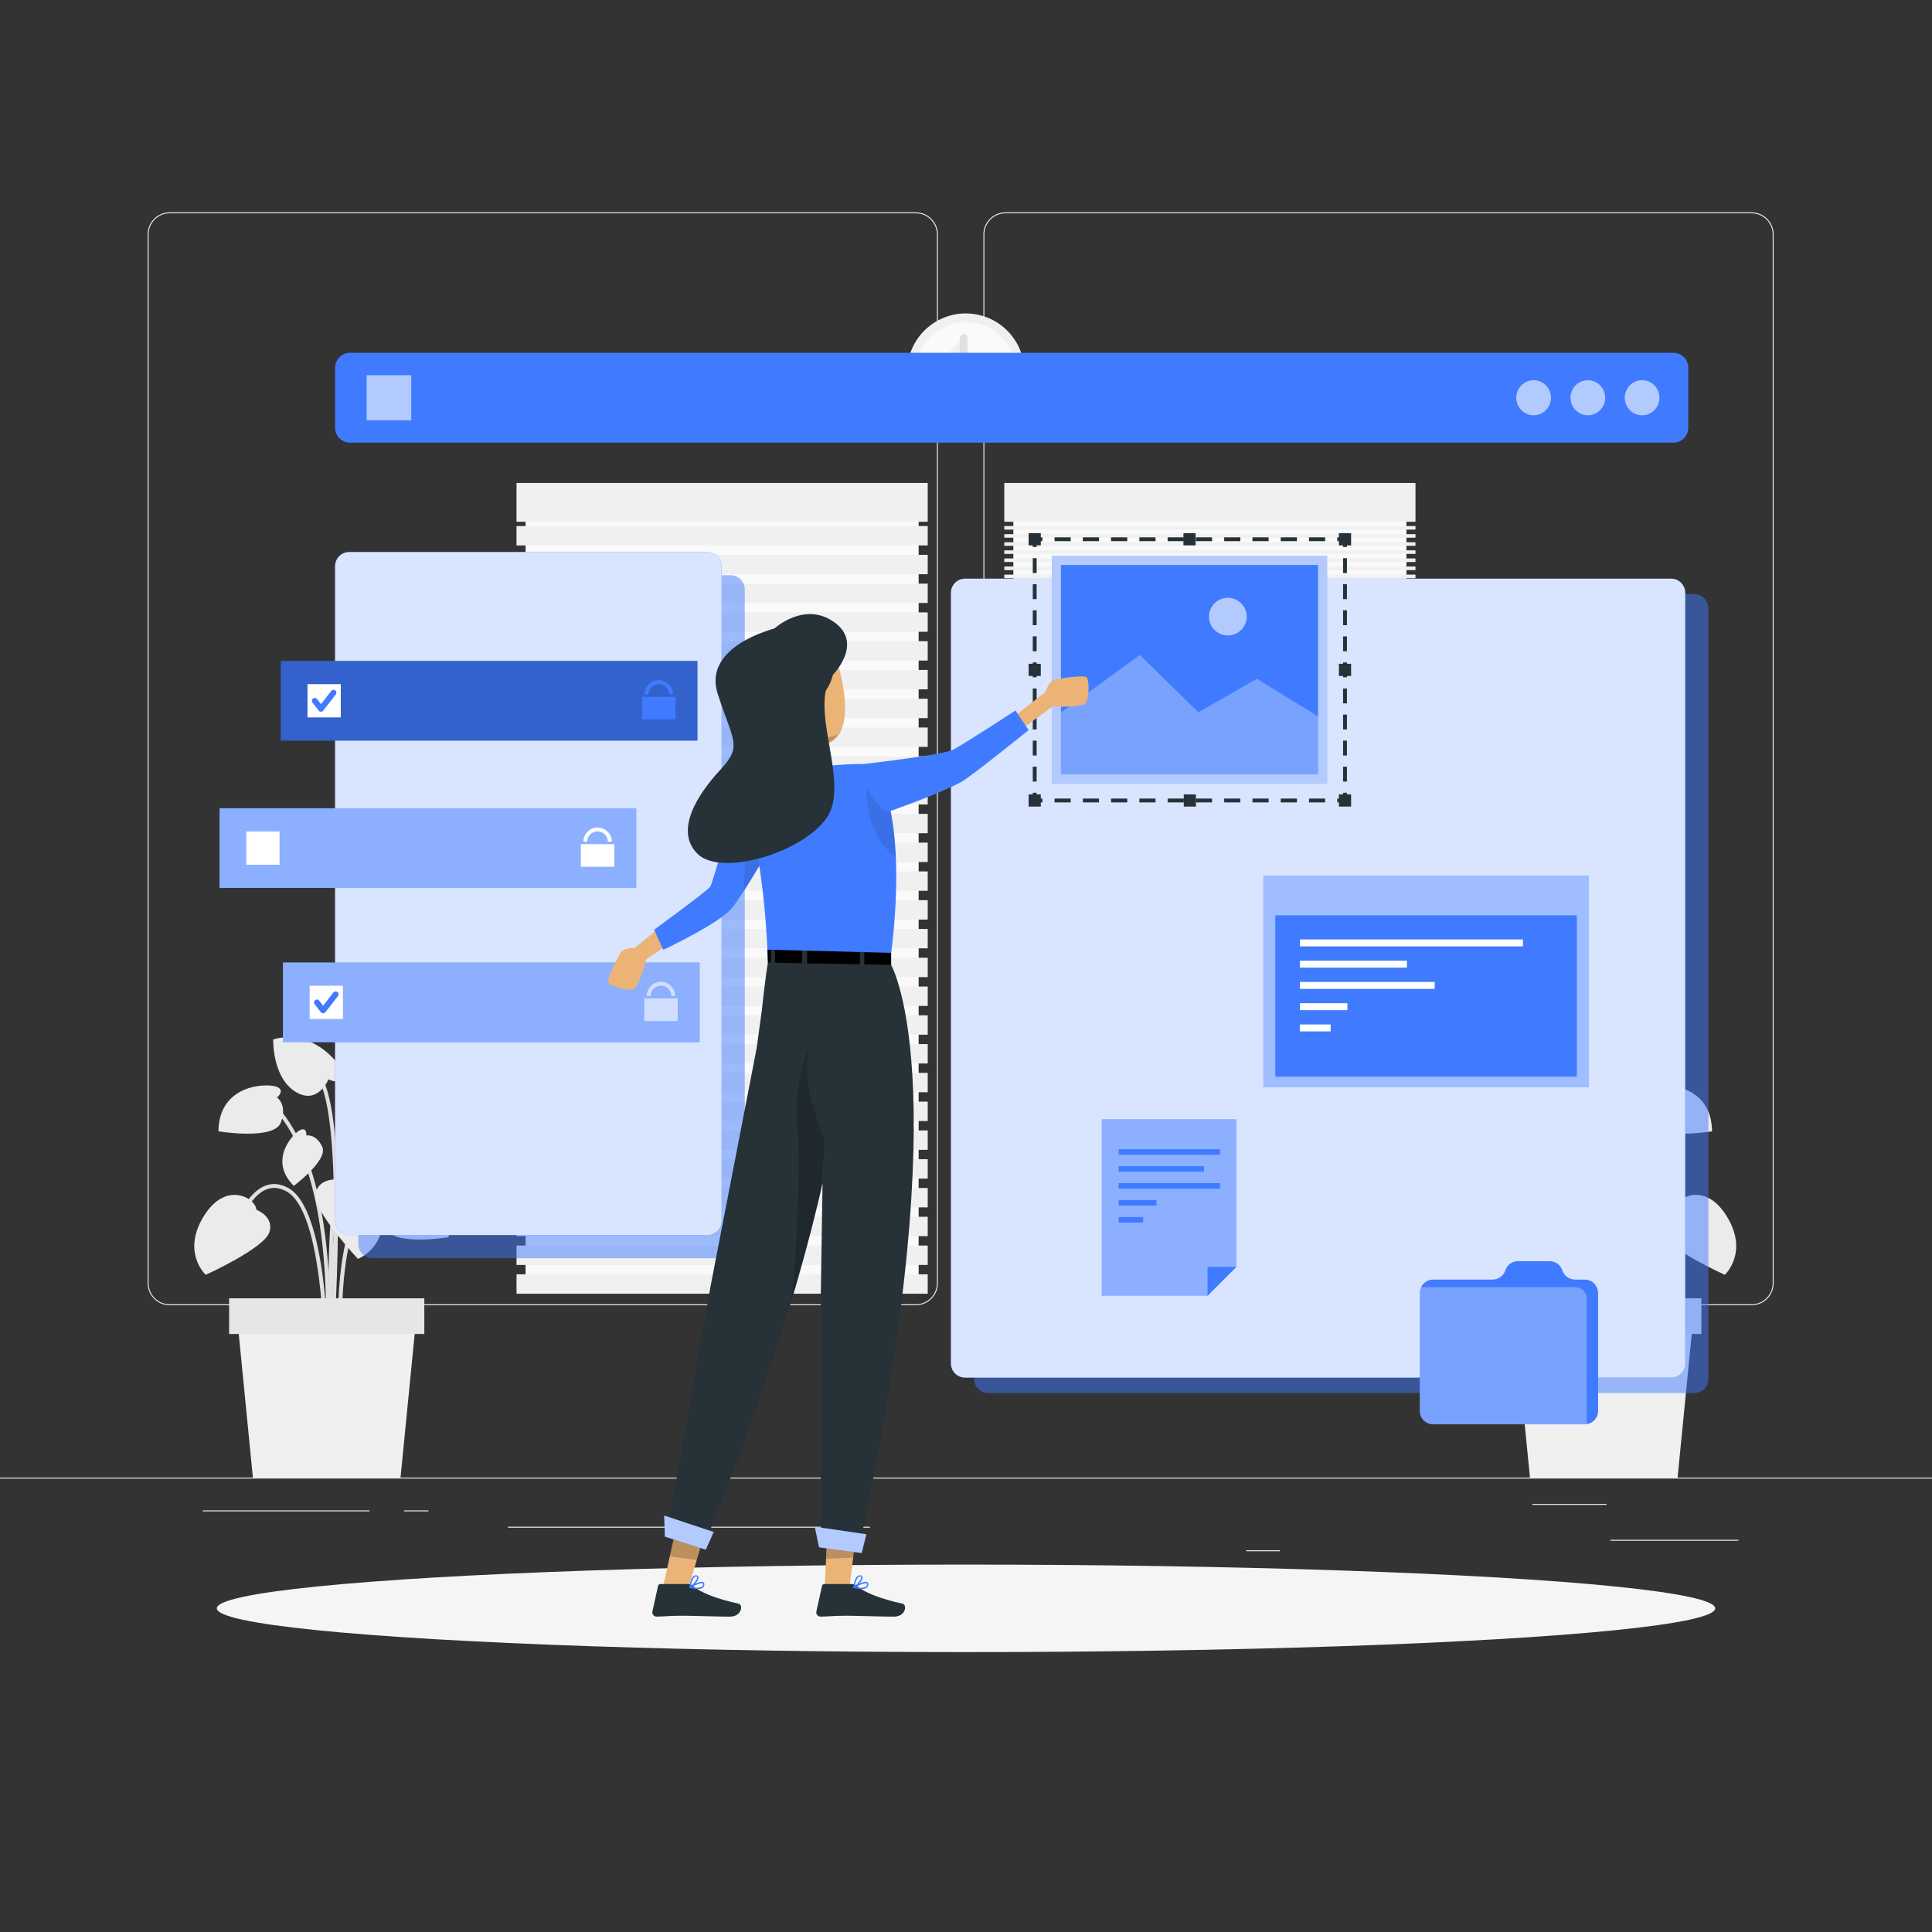 <?xml version="1.0" encoding="utf-8"?>
<!-- Generator: Adobe Illustrator 27.5.0, SVG Export Plug-In . SVG Version: 6.00 Build 0)  -->
<svg version="1.1" xmlns="http://www.w3.org/2000/svg" xmlns:xlink="http://www.w3.org/1999/xlink" x="0px" y="0px"
	 viewBox="0 0 500 500" style="enable-background:new 0 0 500 500;" xml:space="preserve">
<rect x="0" y="0" width="500" height="500" fill="#333333" stroke="none"/>
<g id="Background_Complete">
	<g>
		<rect y="382.398" style="fill:#EBEBEB;" width="500" height="0.25"/>
		<rect x="416.779" y="398.494" style="fill:#EBEBEB;" width="33.122" height="0.25"/>
		<rect x="322.527" y="401.208" style="fill:#EBEBEB;" width="8.693" height="0.25"/>
		<rect x="396.586" y="389.208" style="fill:#EBEBEB;" width="19.192" height="0.25"/>
		<rect x="52.459" y="390.888" style="fill:#EBEBEB;" width="43.193" height="0.25"/>
		<rect x="104.556" y="390.888" style="fill:#EBEBEB;" width="6.333" height="0.25"/>
		<rect x="131.471" y="395.111" style="fill:#EBEBEB;" width="93.676" height="0.25"/>
		<path style="fill:#EBEBEB;" d="M237.014,337.8H43.915c-3.147,0-5.708-2.561-5.708-5.708V60.66c0-3.147,2.561-5.708,5.708-5.708
			h193.099c3.146,0,5.707,2.561,5.707,5.708v271.432C242.721,335.239,240.16,337.8,237.014,337.8z M43.915,55.203
			c-3.01,0-5.458,2.448-5.458,5.458v271.432c0,3.01,2.448,5.458,5.458,5.458h193.099c3.009,0,5.457-2.448,5.457-5.458V60.66
			c0-3.009-2.448-5.458-5.457-5.458H43.915z"/>
		<path style="fill:#EBEBEB;" d="M453.31,337.8H260.212c-3.147,0-5.707-2.561-5.707-5.708V60.66c0-3.147,2.561-5.708,5.707-5.708
			H453.31c3.148,0,5.708,2.561,5.708,5.708v271.432C459.019,335.239,456.458,337.8,453.31,337.8z M260.212,55.203
			c-3.009,0-5.457,2.448-5.457,5.458v271.432c0,3.01,2.448,5.458,5.457,5.458H453.31c3.01,0,5.458-2.448,5.458-5.458V60.66
			c0-3.009-2.448-5.458-5.458-5.458H260.212z"/>
	</g>
	<g>
		<g>
			<g>
				<g>
					<g>
						<path style="fill:#E0E0E0;" d="M85.384,345.825c0.013-0.396,1.344-39.676,7.733-45.889c6.214-6.041,13.347-0.225,13.646,0.025
							l0.641-0.768c-0.081-0.068-8.13-6.639-14.984,0.025c-6.676,6.492-7.982,44.94-8.035,46.574L85.384,345.825z"/>
					</g>
					<g>
						<path style="fill:#E0E0E0;" d="M84.836,353.545c0.046-0.47,4.367-47.156-12.683-66.724l-0.754,0.656
							c16.767,19.243,12.487,65.505,12.442,65.97L84.836,353.545z"/>
					</g>
					<g>
						<path style="fill:#E0E0E0;" d="M85.466,348.606l0.998-0.066c-0.035-0.529-3.337-53.076,9.169-64.579l-0.677-0.736
							C82.1,295.051,85.323,346.425,85.466,348.606z"/>
					</g>
					<g>
						<path style="fill:#E0E0E0;" d="M83.838,348.577l1-0.008c-0.012-1.447-0.413-35.493-10.084-41.035
							c-2.15-1.233-4.255-1.438-6.257-0.61c-5.848,2.419-8.746,12.826-8.866,13.268l0.965,0.264
							c0.028-0.103,2.89-10.377,8.285-12.607c1.701-0.702,3.509-0.517,5.377,0.554C83.435,313.66,83.835,348.228,83.838,348.577z"/>
					</g>
					<g>
						<path style="fill:#E0E0E0;" d="M87.604,348.602l0.998-0.057c-0.015-0.268-1.459-26.904,5.729-36.289
							c1.742-2.273,3.632-3.357,5.63-3.218c4.71,0.329,8.66,7.222,8.699,7.291l0.871-0.492c-0.171-0.303-4.252-7.429-9.499-7.796
							c-2.347-0.167-4.535,1.049-6.495,3.607C86.124,321.327,87.54,347.493,87.604,348.602z"/>
					</g>
					<g>
						<path style="fill:#E0E0E0;" d="M86.028,352.224c0.196-2.584,4.699-63.402-3.225-74.119L82,278.699
							c7.705,10.421,3.079,72.82,3.031,73.449L86.028,352.224z"/>
					</g>
				</g>
				<g>
					<path style="fill:#EBEBEB;" d="M66.342,313.087c0,0,4.754,1.752,3.34,5.89c-1.413,4.137-16.445,10.946-16.445,10.946
						s-6.295-5.77-0.514-15.154C58.506,305.385,66.214,310.127,66.342,313.087z"/>
				</g>
				<g>
					<path style="fill:#EBEBEB;" d="M87.007,305.212c0,0-5.062-0.212-5.35,4.151c-0.288,4.363,10.966,16.432,10.966,16.432
						s8.031-2.903,6.306-13.79C97.205,301.118,88.265,302.529,87.007,305.212z"/>
				</g>
				<g>
					<path style="fill:#EBEBEB;" d="M91.293,284.329c0,0-3.375-0.362-3.103-2.418c0.272-2.056,13.119-7.346,20.699,1.209
						c0,0-4.854,8.337-11.87,8.446C90.003,291.675,91.293,284.329,91.293,284.329z"/>
				</g>
				<g>
					<path style="fill:#EBEBEB;" d="M85.004,279.337c0,0,3.056,1.477,3.912-0.411c0.857-1.888-7.249-13.173-18.207-9.922
						c0,0-0.29,9.643,5.607,13.446C82.214,286.254,85.004,279.337,85.004,279.337z"/>
				</g>
				<g>
					<path style="fill:#EBEBEB;" d="M100.983,311.424c0,0-2.329-1.881,0.184-2.798c2.514-0.918,14.847-0.657,14.976,11.56
						c0,0-14.365,2.387-16.143-2.267C98.222,313.266,100.983,311.424,100.983,311.424z"/>
				</g>
				<g>
					<path style="fill:#EBEBEB;" d="M71.691,284.023c0,0,2.329-1.881-0.184-2.798c-2.514-0.918-14.847-0.657-14.976,11.56
						c0,0,14.365,2.387,16.143-2.266C74.451,285.864,71.691,284.023,71.691,284.023z"/>
				</g>
				<g>
					<path style="fill:#EBEBEB;" d="M79.285,293.865c0,0,0.205-2.286-1.641-1.39c-1.846,0.896-8.275,7.832-1.61,14.415
						c0,0,8.972-6.645,7.354-10.105C81.771,293.324,79.285,293.865,79.285,293.865z"/>
				</g>
				<g>
					<path style="fill:#EBEBEB;" d="M103.065,297.122c0,0-1.392-1.824,0.647-2.051c2.039-0.226,11.177,2.213,9.049,11.336
						c0,0-11.133-0.837-11.61-4.626C100.674,297.991,103.065,297.122,103.065,297.122z"/>
				</g>
				<polygon style="fill:#F0F0F0;" points="65.454,382.439 103.652,382.439 107.773,340.618 61.333,340.618 				"/>
				
					<rect x="59.293" y="336.004" transform="matrix(-1 -1.224647e-16 1.224647e-16 -1 169.106 681.236)" style="fill:#E6E6E6;" width="50.519" height="9.228"/>
			</g>
			<g>
				<g>
					<g>
						<path style="fill:#E0E0E0;" d="M414.224,345.825c-0.013-0.396-1.344-39.676-7.733-45.889
							c-6.214-6.041-13.347-0.225-13.646,0.025l-0.641-0.768c0.081-0.068,8.13-6.639,14.984,0.025
							c6.676,6.492,7.982,44.94,8.035,46.574L414.224,345.825z"/>
					</g>
					<g>
						<path style="fill:#E0E0E0;" d="M414.773,353.545c-0.046-0.47-4.367-47.156,12.683-66.724l0.754,0.656
							c-16.767,19.243-12.487,65.505-12.442,65.97L414.773,353.545z"/>
					</g>
					<g>
						<path style="fill:#E0E0E0;" d="M414.142,348.606l-0.998-0.066c0.035-0.529,3.337-53.076-9.169-64.579l0.677-0.736
							C417.509,295.051,414.286,346.425,414.142,348.606z"/>
					</g>
					<g>
						<path style="fill:#E0E0E0;" d="M415.77,348.577l-1-0.008c0.012-1.447,0.413-35.493,10.083-41.035
							c2.15-1.233,4.255-1.438,6.257-0.61c5.848,2.419,8.746,12.826,8.866,13.268l-0.965,0.264
							c-0.028-0.103-2.89-10.377-8.285-12.607c-1.701-0.702-3.509-0.517-5.377,0.554C416.174,313.66,415.773,348.228,415.77,348.577
							z"/>
					</g>
					<g>
						<path style="fill:#E0E0E0;" d="M412.004,348.602l-0.998-0.057c0.015-0.268,1.459-26.904-5.729-36.289
							c-1.742-2.273-3.632-3.357-5.63-3.218c-4.71,0.329-8.66,7.222-8.699,7.291l-0.871-0.492c0.171-0.303,4.252-7.429,9.499-7.796
							c2.347-0.167,4.535,1.049,6.495,3.607C413.485,321.327,412.068,347.493,412.004,348.602z"/>
					</g>
					<g>
						<path style="fill:#E0E0E0;" d="M413.58,352.224c-0.196-2.584-4.699-63.402,3.225-74.119l0.804,0.594
							c-7.705,10.421-3.079,72.82-3.031,73.449L413.58,352.224z"/>
					</g>
				</g>
				<g>
					<path style="fill:#EBEBEB;" d="M433.266,313.087c0,0-4.754,1.752-3.34,5.89c1.413,4.137,16.445,10.946,16.445,10.946
						s6.295-5.77,0.514-15.154C441.103,305.385,433.395,310.127,433.266,313.087z"/>
				</g>
				<g>
					<path style="fill:#EBEBEB;" d="M412.601,305.212c0,0,5.062-0.212,5.35,4.151c0.288,4.363-10.966,16.432-10.966,16.432
						s-8.031-2.903-6.306-13.79C402.404,301.118,411.343,302.529,412.601,305.212z"/>
				</g>
				<g>
					<path style="fill:#EBEBEB;" d="M408.316,284.329c0,0,3.375-0.362,3.103-2.418c-0.272-2.056-13.119-7.346-20.699,1.209
						c0,0,4.854,8.337,11.87,8.446C409.605,291.675,408.316,284.329,408.316,284.329z"/>
				</g>
				<g>
					<path style="fill:#EBEBEB;" d="M414.604,279.337c0,0-3.056,1.477-3.912-0.411c-0.857-1.888,7.249-13.173,18.207-9.922
						c0,0,0.29,9.643-5.607,13.446C417.395,286.254,414.604,279.337,414.604,279.337z"/>
				</g>
				<g>
					<path style="fill:#EBEBEB;" d="M398.626,311.424c0,0,2.329-1.881-0.184-2.798c-2.514-0.918-14.847-0.657-14.976,11.56
						c0,0,14.365,2.387,16.143-2.267C401.387,313.266,398.626,311.424,398.626,311.424z"/>
				</g>
				<g>
					<path style="fill:#EBEBEB;" d="M427.918,284.023c0,0-2.329-1.881,0.184-2.798c2.514-0.918,14.847-0.657,14.976,11.56
						c0,0-14.365,2.387-16.143-2.266C425.157,285.864,427.918,284.023,427.918,284.023z"/>
				</g>
				<g>
					<path style="fill:#EBEBEB;" d="M420.324,293.865c0,0-0.205-2.286,1.641-1.39c1.846,0.896,8.275,7.832,1.61,14.415
						c0,0-8.972-6.645-7.354-10.105C417.838,293.324,420.324,293.865,420.324,293.865z"/>
				</g>
				<g>
					<path style="fill:#EBEBEB;" d="M396.544,297.122c0,0,1.392-1.824-0.647-2.051c-2.039-0.226-11.177,2.213-9.049,11.336
						c0,0,11.133-0.837,11.61-4.626C398.935,297.991,396.544,297.122,396.544,297.122z"/>
				</g>
				<polygon style="fill:#F0F0F0;" points="434.155,382.439 395.957,382.439 391.836,340.618 438.276,340.618 				"/>
				<rect x="389.796" y="336.004" style="fill:#E6E6E6;" width="50.519" height="9.228"/>
			</g>
		</g>
		<g>
			<g>
				<rect x="136.021" y="127.768" style="fill:#FAFAFA;" width="101.723" height="204.536"/>
				<rect x="133.674" y="124.992" style="fill:#F0F0F0;" width="106.418" height="10.037"/>
				<g>
					<rect x="133.674" y="136.141" style="fill:#F0F0F0;" width="106.418" height="5.019"/>
					<rect x="133.674" y="143.589" style="fill:#F0F0F0;" width="106.418" height="5.019"/>
					<rect x="133.674" y="151.037" style="fill:#F0F0F0;" width="106.418" height="5.018"/>
					<rect x="133.674" y="158.486" style="fill:#F0F0F0;" width="106.418" height="5.019"/>
					<rect x="133.674" y="165.934" style="fill:#F0F0F0;" width="106.418" height="5.019"/>
					<rect x="133.674" y="173.382" style="fill:#F0F0F0;" width="106.418" height="5.018"/>
					<rect x="133.674" y="180.83" style="fill:#F0F0F0;" width="106.418" height="5.018"/>
					<rect x="133.674" y="188.279" style="fill:#F0F0F0;" width="106.418" height="5.019"/>
					<rect x="133.674" y="195.727" style="fill:#F0F0F0;" width="106.418" height="5.019"/>
					<rect x="133.674" y="203.175" style="fill:#F0F0F0;" width="106.418" height="5.018"/>
					<rect x="133.674" y="210.623" style="fill:#F0F0F0;" width="106.418" height="5.019"/>
					<rect x="133.674" y="218.071" style="fill:#F0F0F0;" width="106.418" height="5.019"/>
					<rect x="133.674" y="225.52" style="fill:#F0F0F0;" width="106.418" height="5.018"/>
					<rect x="133.674" y="232.968" style="fill:#F0F0F0;" width="106.418" height="5.019"/>
					<rect x="133.674" y="240.416" style="fill:#F0F0F0;" width="106.418" height="5.019"/>
					<rect x="133.674" y="247.864" style="fill:#F0F0F0;" width="106.418" height="5.018"/>
					<rect x="133.674" y="255.313" style="fill:#F0F0F0;" width="106.418" height="5.018"/>
					<rect x="133.674" y="262.761" style="fill:#F0F0F0;" width="106.418" height="5.019"/>
					<rect x="133.674" y="270.209" style="fill:#F0F0F0;" width="106.418" height="5.018"/>
					<rect x="133.674" y="277.657" style="fill:#F0F0F0;" width="106.418" height="5.018"/>
					<rect x="133.674" y="285.105" style="fill:#F0F0F0;" width="106.418" height="5.019"/>
					<rect x="133.674" y="292.554" style="fill:#F0F0F0;" width="106.418" height="5.019"/>
					<rect x="133.674" y="300.002" style="fill:#F0F0F0;" width="106.418" height="5.018"/>
					<rect x="133.674" y="307.45" style="fill:#F0F0F0;" width="106.418" height="5.019"/>
					<rect x="133.674" y="314.898" style="fill:#F0F0F0;" width="106.418" height="5.019"/>
					<rect x="133.674" y="322.347" style="fill:#F0F0F0;" width="106.418" height="5.018"/>
					<rect x="133.674" y="329.795" style="fill:#F0F0F0;" width="106.418" height="5.018"/>
				</g>
			</g>
			<g>
				<rect x="262.256" y="127.768" style="fill:#FAFAFA;" width="101.723" height="204.536"/>
				<rect x="259.909" y="124.992" style="fill:#F0F0F0;" width="106.418" height="10.037"/>
				<g>
					<rect x="259.909" y="136.141" style="fill:#F0F0F0;" width="106.418" height="0.923"/>
					<rect x="259.909" y="138.236" style="fill:#F0F0F0;" width="106.418" height="0.923"/>
					<rect x="259.909" y="140.332" style="fill:#F0F0F0;" width="106.418" height="0.923"/>
					<rect x="259.909" y="142.428" style="fill:#F0F0F0;" width="106.418" height="0.923"/>
					<rect x="259.909" y="144.523" style="fill:#F0F0F0;" width="106.418" height="0.923"/>
					<rect x="259.909" y="146.619" style="fill:#F0F0F0;" width="106.418" height="0.923"/>
					<rect x="259.909" y="148.715" style="fill:#F0F0F0;" width="106.418" height="0.923"/>
					<rect x="259.909" y="150.81" style="fill:#F0F0F0;" width="106.418" height="0.923"/>
					<rect x="259.909" y="152.906" style="fill:#F0F0F0;" width="106.418" height="0.923"/>
					<rect x="259.909" y="155.001" style="fill:#F0F0F0;" width="106.418" height="0.923"/>
					<rect x="259.909" y="157.097" style="fill:#F0F0F0;" width="106.418" height="0.923"/>
					<rect x="259.909" y="159.193" style="fill:#F0F0F0;" width="106.418" height="0.923"/>
					<rect x="259.909" y="161.288" style="fill:#F0F0F0;" width="106.418" height="0.923"/>
					<rect x="259.909" y="163.384" style="fill:#F0F0F0;" width="106.418" height="0.923"/>
					<rect x="259.909" y="165.48" style="fill:#F0F0F0;" width="106.418" height="0.923"/>
					<rect x="259.909" y="167.575" style="fill:#F0F0F0;" width="106.418" height="0.923"/>
					<rect x="259.909" y="169.671" style="fill:#F0F0F0;" width="106.418" height="0.923"/>
					<rect x="259.909" y="171.766" style="fill:#F0F0F0;" width="106.418" height="0.923"/>
				</g>
			</g>
		</g>
		<g>
			
				<ellipse transform="matrix(0.16 -0.987 0.987 0.16 114.916 327.631)" style="fill:#F0F0F0;" cx="250" cy="96.281" rx="15.169" ry="15.17"/>
			
				<ellipse transform="matrix(0.16 -0.987 0.987 0.16 114.916 327.631)" style="fill:#FAFAFA;" cx="250" cy="96.281" rx="12.898" ry="12.898"/>
			
				<polyline style="fill:#F0F0F0;stroke:#E0E0E0;stroke-width:2;stroke-linecap:round;stroke-linejoin:round;stroke-miterlimit:10;" points="
				249.392,87.434 249.392,96.45 243.416,93.069 			"/>
		</g>
	</g>
</g>
<g id="Background_Simple" style="display:none;">
	<g style="display:inline;">
		<path style="fill:#407BFF;" d="M104.556,101.625c27.919-59.449,127.059-51.062,165.317-9.255
			c38.258,41.806,50.696,68.599,85.208,52.983c34.512-15.616,78.518-11.44,81.043,38.164s-37.913,108.263-102.09,125.615
			c-64.177,17.352-64.161,78.759-149.1,66.368c-46.31-6.756-47.365-56.86-40.825-98.301S72.177,170.569,104.556,101.625z"/>
		<path style="opacity:0.9;fill:#FFFFFF;" d="M104.556,101.625c27.919-59.449,127.059-51.062,165.317-9.255
			c38.258,41.806,50.696,68.599,85.208,52.983c34.512-15.616,78.518-11.44,81.043,38.164s-37.913,108.263-102.09,125.615
			c-64.177,17.352-64.161,78.759-149.1,66.368c-46.31-6.756-47.365-56.86-40.825-98.301S72.177,170.569,104.556,101.625z"/>
	</g>
</g>
<g id="Shadow_1_">
	<ellipse id="_x3C_Path_x3E__359_" style="fill:#F5F5F5;" cx="250" cy="416.238" rx="193.889" ry="11.323"/>
</g>
<g id="Interface">
	<g>
		<path style="opacity:0.5;fill:#407BFF;" d="M438.474,360.521H255.763c-2.018,0-3.654-1.636-3.654-3.654V157.411
			c0-2.018,1.636-3.654,3.654-3.654h182.711c2.018,0,3.654,1.636,3.654,3.654v199.456
			C442.128,358.885,440.492,360.521,438.474,360.521z"/>
		<path style="fill:#407BFF;" d="M432.474,356.521H249.763c-2.018,0-3.654-1.636-3.654-3.654V153.411
			c0-2.018,1.636-3.654,3.654-3.654h182.711c2.018,0,3.654,1.636,3.654,3.654v199.456
			C436.128,354.885,434.492,356.521,432.474,356.521z"/>
		<path style="opacity:0.8;fill:#FFFFFF;enable-background:new    ;" d="M432.474,356.521H249.763c-2.018,0-3.654-1.636-3.654-3.654
			V153.411c0-2.018,1.636-3.654,3.654-3.654h182.711c2.018,0,3.654,1.636,3.654,3.654v199.456
			C436.128,354.885,434.492,356.521,432.474,356.521z"/>
	</g>
	<g>
		<path style="opacity:0.5;fill:#407BFF;" d="M189.093,325.633H96.382c-2.018,0-3.654-1.636-3.654-3.654V152.523
			c0-2.018,1.636-3.654,3.654-3.654h92.711c2.018,0,3.654,1.636,3.654,3.654v169.456
			C192.747,323.997,191.111,325.633,189.093,325.633z"/>
		<path style="fill:#407BFF;" d="M183.093,319.633H90.382c-2.018,0-3.654-1.636-3.654-3.654V146.523
			c0-2.018,1.636-3.654,3.654-3.654h92.711c2.018,0,3.654,1.636,3.654,3.654v169.456
			C186.747,317.997,185.111,319.633,183.093,319.633z"/>
		<path style="opacity:0.8;fill:#FFFFFF;enable-background:new    ;" d="M183.093,319.633H90.382c-2.018,0-3.654-1.636-3.654-3.654
			V146.523c0-2.018,1.636-3.654,3.654-3.654h92.711c2.018,0,3.654,1.636,3.654,3.654v169.456
			C186.747,317.997,185.111,319.633,183.093,319.633z"/>
	</g>
	<g>
		<path style="fill:#407BFF;" d="M433.073,114.564H90.58c-2.127,0-3.852-1.725-3.852-3.852V95.16c0-2.127,1.725-3.852,3.852-3.852
			h342.493c2.127,0,3.852,1.725,3.852,3.852v15.552C436.925,112.84,435.201,114.564,433.073,114.564z"/>
		<path style="opacity:0.6;fill:#FFFFFF;enable-background:new    ;" d="M401.388,102.936c0,2.506-2.009,4.537-4.488,4.537
			c-2.479,0-4.488-2.032-4.488-4.537c0-2.506,2.009-4.537,4.488-4.537C399.379,98.399,401.388,100.43,401.388,102.936z"/>
		<path style="opacity:0.6;fill:#FFFFFF;enable-background:new    ;" d="M415.425,102.936c0,2.506-2.009,4.537-4.488,4.537
			c-2.479,0-4.488-2.032-4.488-4.537c0-2.506,2.009-4.537,4.488-4.537C413.416,98.399,415.425,100.43,415.425,102.936z"/>
		<path style="opacity:0.6;fill:#FFFFFF;enable-background:new    ;" d="M429.462,102.936c0,2.506-2.009,4.537-4.488,4.537
			c-2.479,0-4.488-2.032-4.488-4.537c0-2.506,2.009-4.537,4.488-4.537C427.453,98.399,429.462,100.43,429.462,102.936z"/>
		<rect x="94.893" y="97.103" style="opacity:0.6;fill:#FFFFFF;enable-background:new    ;" width="11.539" height="11.666"/>
	</g>
</g>
<g id="Asset_1">
	<g>
		<g>
			<rect x="72.67" y="171.044" style="fill:#407BFF;" width="107.836" height="20.629"/>
			<rect x="72.67" y="171.044" style="opacity:0.2;enable-background:new    ;" width="107.836" height="20.629"/>
		</g>
		<g>
			<rect x="79.58" y="177.052" style="fill:#FFFFFF;" width="8.613" height="8.613"/>
			
				<polyline style="fill:none;stroke:#407BFF;stroke-width:1.5;stroke-linecap:round;stroke-linejoin:round;stroke-miterlimit:10;" points="
				81.464,181.377 83.069,183.445 86.309,179.273 			"/>
		</g>
		<path style="fill:#407BFF;" d="M174.826,186.189h-8.66v-5.855h8.66V186.189z M170.497,176.028c-2.025,0-3.673,1.647-3.673,3.673h1
			c0-1.474,1.199-2.673,2.673-2.673c1.474,0,2.673,1.199,2.673,2.673h1C174.17,177.676,172.522,176.028,170.497,176.028z"/>
	</g>
	<g>
		<g>
			<rect x="56.824" y="209.175" style="fill:#407BFF;" width="107.836" height="20.629"/>
			<rect x="56.824" y="209.175" style="opacity:0.4;fill:#FFFFFF;enable-background:new    ;" width="107.836" height="20.629"/>
		</g>
		<g>
			<rect x="63.734" y="215.183" style="fill:#FFFFFF;" width="8.613" height="8.613"/>
		</g>
		<g>
			<rect x="150.32" y="218.466" style="fill:#FFFFFF;" width="8.66" height="5.854"/>
			<g>
				<path style="fill:#FFFFFF;" d="M158.324,217.832h-1c0-1.474-1.199-2.673-2.673-2.673c-1.474,0-2.673,1.199-2.673,2.673h-1
					c0-2.025,1.648-3.673,3.673-3.673C156.676,214.159,158.324,215.807,158.324,217.832z"/>
			</g>
		</g>
	</g>
	<g>
		<g>
			<rect x="73.229" y="249.098" style="fill:#407BFF;" width="107.836" height="20.629"/>
			<rect x="73.229" y="249.098" style="opacity:0.4;fill:#FFFFFF;enable-background:new    ;" width="107.836" height="20.629"/>
		</g>
		<g>
			<rect x="80.138" y="255.106" style="fill:#FFFFFF;" width="8.613" height="8.613"/>
			
				<polyline style="fill:none;stroke:#407BFF;stroke-width:1.5;stroke-linecap:round;stroke-linejoin:round;stroke-miterlimit:10;" points="
				82.023,259.432 83.628,261.499 86.867,257.327 			"/>
		</g>
		<g style="opacity:0.6;enable-background:new    ;">
			<rect x="166.725" y="258.389" style="fill:#FFFFFF;" width="8.66" height="5.854"/>
			<g>
				<path style="fill:#FFFFFF;" d="M174.729,257.756h-1c0-1.475-1.199-2.674-2.673-2.674c-1.474,0-2.673,1.199-2.673,2.674h-1
					c0-2.025,1.648-3.674,3.673-3.674C173.081,254.082,174.729,255.73,174.729,257.756z"/>
			</g>
		</g>
	</g>
</g>
<g id="Asset_2">
	<g>
		<g>
			<rect x="326.967" y="226.616" style="fill:#407BFF;" width="84.207" height="54.769"/>
			<rect x="326.967" y="226.616" style="opacity:0.5;fill:#FFFFFF;enable-background:new    ;" width="84.207" height="54.769"/>
		</g>
		<rect x="330.047" y="236.885" style="fill:#407BFF;" width="78.046" height="41.761"/>
		<g>
			<rect x="336.407" y="243.124" style="fill:#FFFFFF;" width="57.732" height="1.797"/>
			<rect x="336.407" y="248.627" style="fill:#FFFFFF;" width="27.7" height="1.796"/>
			<rect x="336.407" y="254.129" style="fill:#FFFFFF;" width="34.888" height="1.796"/>
			<rect x="336.407" y="259.631" style="fill:#FFFFFF;" width="12.296" height="1.796"/>
			<rect x="336.407" y="265.133" style="fill:#FFFFFF;" width="7.963" height="1.797"/>
		</g>
	</g>
	<g>
		<path style="fill:#407BFF;" d="M413.587,334.622v30.536c0,1.739-1.276,3.169-2.938,3.411c-0.165,0.033-0.341,0.044-0.517,0.044
			h-39.229c-1.904,0-3.455-1.541-3.455-3.455v-30.536c0-0.539,0.121-1.056,0.352-1.508c0.55-1.155,1.739-1.959,3.103-1.959h15.372
			c0.749,0,1.453-0.242,2.036-0.66c0.572-0.407,1.023-1.001,1.254-1.717c0.473-1.431,1.794-2.388,3.29-2.388h8.187
			c1.497,0,2.828,0.957,3.29,2.388c0.462,1.419,1.794,2.377,3.29,2.377h2.509C412.035,331.156,413.587,332.707,413.587,334.622z"/>
		<path style="opacity:0.3;fill:#FFFFFF;enable-background:new    ;" d="M410.648,336.064v32.505
			c-0.017,0.017-0.027,0.027-0.044,0.044h-39.702c-1.904,0-3.455-1.541-3.455-3.455v-30.536c0-0.539,0.121-1.056,0.352-1.508h39.899
			C409.328,333.115,410.648,334.435,410.648,336.064z"/>
	</g>
	<g>
		<polygon style="fill:#407BFF;" points="319.97,289.67 319.97,327.86 312.51,335.32 285.15,335.32 285.15,289.67 		"/>
		<polygon style="opacity:0.4;fill:#FFFFFF;enable-background:new    ;" points="319.97,289.67 319.97,327.86 312.51,335.32 
			285.15,335.32 285.15,289.67 		"/>
		<g>
			<polygon style="fill:#407BFF;" points="319.97,327.86 312.51,327.86 312.51,335.32 			"/>
		</g>
		<g>
			<rect x="289.492" y="297.418" style="fill:#407BFF;" width="26.256" height="1.433"/>
			<rect x="289.492" y="301.805" style="fill:#407BFF;" width="22.088" height="1.433"/>
			<rect x="289.492" y="306.193" style="fill:#407BFF;" width="26.256" height="1.433"/>
			<rect x="289.492" y="310.58" style="fill:#407BFF;" width="9.805" height="1.433"/>
			<rect x="289.492" y="314.967" style="fill:#407BFF;" width="6.35" height="1.433"/>
		</g>
	</g>
</g>
<g id="Selection">
	<g>
		<g>
			<rect x="272.254" y="143.901" style="fill:#407BFF;" width="71.187" height="58.821"/>
			<path style="opacity:0.6;fill:#FFFFFF;enable-background:new    ;" d="M272.254,143.901v58.821h71.187v-58.821H272.254z
				 M341.118,200.4h-66.543v-54.177h66.543V200.4z"/>
			<polygon style="opacity:0.3;fill:#FFFFFF;enable-background:new    ;" points="274.576,184.345 294.982,169.519 310.14,184.345 
				325.297,175.676 341.118,185.418 341.118,200.4 274.576,200.4 			"/>
			<path style="opacity:0.6;fill:#FFFFFF;enable-background:new    ;" d="M322.645,159.586c0,2.692-2.182,4.874-4.875,4.874
				c-2.692,0-4.875-2.182-4.875-4.874c0-2.692,2.182-4.875,4.875-4.875C320.462,154.712,322.645,156.894,322.645,159.586z"/>
		</g>
		<g>
			<g>
				<polyline style="fill:none;stroke:#263238;stroke-miterlimit:10;" points="348.087,205.165 348.087,207.165 346.087,207.165 
									"/>
				
					<line style="fill:none;stroke:#263238;stroke-miterlimit:10;stroke-dasharray:4.181,3.136;" x1="342.951" y1="207.165" x2="271.348" y2="207.165"/>
				<polyline style="fill:none;stroke:#263238;stroke-miterlimit:10;" points="269.78,207.165 267.78,207.165 267.78,205.165 				
					"/>
				
					<line style="fill:none;stroke:#263238;stroke-miterlimit:10;stroke-dasharray:3.855,2.891;" x1="267.78" y1="202.274" x2="267.78" y2="143.006"/>
				<polyline style="fill:none;stroke:#263238;stroke-miterlimit:10;" points="267.78,141.56 267.78,139.56 269.78,139.56 				"/>
				
					<line style="fill:none;stroke:#263238;stroke-miterlimit:10;stroke-dasharray:4.181,3.136;" x1="272.915" y1="139.56" x2="344.519" y2="139.56"/>
				<polyline style="fill:none;stroke:#263238;stroke-miterlimit:10;" points="346.087,139.56 348.087,139.56 348.087,141.56 				
					"/>
				
					<line style="fill:none;stroke:#263238;stroke-miterlimit:10;stroke-dasharray:3.855,2.891;" x1="348.087" y1="144.452" x2="348.087" y2="203.72"/>
			</g>
		</g>
		<rect x="346.51" y="137.984" style="fill:#263238;" width="3.154" height="3.154"/>
		<rect x="346.51" y="205.589" style="fill:#263238;" width="3.154" height="3.154"/>
		<rect x="266.203" y="205.589" style="fill:#263238;" width="3.154" height="3.154"/>
		<rect x="266.203" y="137.984" style="fill:#263238;" width="3.154" height="3.154"/>
		<rect x="306.27" y="137.984" style="fill:#263238;" width="3.154" height="3.154"/>
		<rect x="306.357" y="205.589" style="fill:#263238;" width="3.154" height="3.154"/>
		<rect x="346.51" y="171.786" style="fill:#263238;" width="3.154" height="3.154"/>
		<rect x="266.203" y="171.786" style="fill:#263238;" width="3.154" height="3.154"/>
	</g>
</g>
<g id="Character">
	<g>
		<path style="fill:#EBB376;" d="M174.986,236.62l-10.638,8.641c0,0-2.602,0.054-3.419,0.913c-0.817,0.859-3.958,7.244-3.512,8.115
			c0.447,0.871,5.696,2.592,6.803,1.562c1.107-1.029,3.029-6.937,2.992-7.568l13.595-9.119L174.986,236.62z"/>
		<g>
			<defs>
				<path id="XMLID_2_" d="M169.284,240.614l2.38,5.19c0,0,14.63-6.85,17.8-10.84c0.81-1.03,1.93-2.67,3.14-4.54
					c1.99-3.09,4.24-6.81,5.8-9.42c1.16-1.95,1.94-3.28,1.94-3.28l-8.28-13.06c-1.81,1.39-7.35,23.71-8.34,24.91
					C182.734,230.774,169.284,240.614,169.284,240.614z"/>
			</defs>
			<use xlink:href="#XMLID_2_"  style="overflow:visible;fill:#407BFF;"/>
			<clipPath id="XMLID_00000050633541525964497760000017570523540061339066_">
				<use xlink:href="#XMLID_2_"  style="overflow:visible;"/>
			</clipPath>
			
				<path style="opacity:0.1;clip-path:url(#XMLID_00000050633541525964497760000017570523540061339066_);enable-background:new    ;" d="
				M192.604,230.424c1.99-3.09,4.24-6.81,5.8-9.42l-3.85-9.5C194.554,211.504,192.464,222.404,192.604,230.424z"/>
		</g>
		<path style="fill:#EBB376;" d="M260.048,187.254l10.486-8.139c0,0,0.848-2.46,1.916-2.975c1.068-0.515,8.108-1.549,8.8-0.858
			c0.692,0.692,0.723,6.216-0.596,6.954c-1.319,0.739-7.532,0.759-8.121,0.53l-11.453,8.367L260.048,187.254z"/>
		<polygon style="fill:#EBB376;" points="171.525,410.997 177.802,412.105 180.376,403.546 182.725,395.69 175.487,393.162 
			173.386,402.604 		"/>
		<polygon style="opacity:0.2;enable-background:new    ;" points="173.351,402.798 180.346,403.718 182.71,395.776 175.48,393.205 
					"/>
		<polygon style="fill:#EBB376;" points="213.433,411.155 219.807,411.155 220.855,402.602 221.802,394.62 214.234,393.469 
			213.806,402.849 		"/>
		<polygon style="opacity:0.2;enable-background:new    ;" points="213.806,403.41 220.855,403.101 221.802,394.869 
			214.234,393.594 		"/>
		<g>
			<g>
				<path style="fill:#263238;" d="M172.76,395.932l10.32,1.819c10.414-25.945,17.821-47.602,23.052-65.574
					c2.818-9.698,5.05-18.321,6.737-25.973l-0.434,28.244v63.707h10.406c25.492-121,7.426-149.129,7.426-149.129l-30.497-5.098
					c-1.159,4.552-2.036,11.988-2.554,17.124l-1.376,10.112l-11.922,61.573L172.76,395.932z"/>
			</g>
		</g>
		<g>
			<polygon style="fill:#407BFF;" points="184.698,396.476 171.897,392.232 172.071,397.677 182.657,401.053 			"/>
			<polygon style="opacity:0.6;fill:#FFFFFF;enable-background:new    ;" points="184.698,396.476 171.897,392.232 172.071,397.677 
				182.657,401.053 			"/>
		</g>
		<g>
			<polygon style="fill:#407BFF;" points="224.209,397.068 210.865,395.115 211.982,400.446 222.995,401.93 			"/>
			<polygon style="opacity:0.6;fill:#FFFFFF;enable-background:new    ;" points="224.209,397.068 210.865,395.115 211.982,400.446 
				222.995,401.93 			"/>
		</g>
		<path style="opacity:0.2;enable-background:new    ;" d="M204.727,336.926c0.481-1.611,0.993-3.195,1.446-4.75
			c2.554-8.802,4.261-16.719,6.261-23.824v-0.019l1.042-13.081c0,0-6.523-14.372-4.083-24.484
			c-0.226,0.575-4.543,11.592-2.847,22.599C206.547,293.367,207.366,313.234,204.727,336.926z"/>
		<g>
			<path style="fill:#EBB376;" d="M203.85,191.535c0.083,0.056,0.176,0.11,0.266,0.146c1.236,0.657,2.635,1.258,4.155,1.403
				c4.255,0.415,7.004-0.517,8.601-2.626c0.009-0.001,0.009-0.001,0.009-0.001c2.214-3.139,2.213-8.191,1.069-14.133
				c-0.517-2.727-1.22-5.066-2.219-6.827c-0.012-0.018-0.021-0.087-0.033-0.104c-0.047-0.07-0.089-0.171-0.136-0.241
				c-1.469-2.451-3.566-3.889-6.659-4.209c-1.069-0.108-2.264-0.091-3.593,0.063C193.613,166.404,194.029,186.027,203.85,191.535z"
				/>
			<path style="opacity:0.2;enable-background:new    ;" d="M204.117,191.681c1.236,0.657,2.614,1.095,4.134,1.239
				c4.255,0.416,6.986-0.653,8.58-2.789c-1.97,0.713-4.677,1.236-7.49,0.357C207.568,189.939,205.759,190.574,204.117,191.681z"/>
			<path style="fill:#EBB376;" d="M203.241,201.246c-1.05,3.268,3.14,5.052,3.14,5.052c7.368-2.326,9.051-5.958,9.051-5.958
				c-5.597-3.656-3.036-12.192-3.036-12.192l-1.259,0.473l-8.587,0.821c0,0,1.897,4.715,2.106,5.768
				c-0.001,0.009,0.008,0.02,0.007,0.029C205.724,200.741,203.241,201.246,203.241,201.246z"/>
			<path style="fill:#263238;" d="M215.726,169.418c0,0,1.71,8.109-5.595,12.637c0,0-2.226,8.944-7.118,9.703
				c-6.669,1.035-13.805-7.718-12.749-17.716C191.633,161.077,210.55,157.575,215.726,169.418z"/>
			<path style="fill:#EBB376;" d="M213.757,179.191c-0.169-1.278-1.476-3.29-3.424-2.74c-2.017,0.569-2.496,5.785,2.704,6.26
				C213.782,182.78,214.109,181.857,213.757,179.191z"/>
		</g>
		<path style="fill:#263238;" d="M220.482,409.948h-7.114c-0.303,0.001-0.566,0.213-0.632,0.509l-1.461,6.597
			c-0.125,0.591,0.252,1.171,0.843,1.296c0.079,0.017,0.16,0.025,0.24,0.024c2.912-0.047,3.146-0.226,6.803-0.226
			c2.252,0,9.047,0.236,12.157,0.236s3.515-3.072,2.243-3.355c-5.711-1.244-10.009-2.969-11.837-4.608
			C221.387,410.108,220.941,409.939,220.482,409.948z"/>
		<path style="fill:#407BFF;" d="M220.99,410.975c-0.071-0.019-0.123-0.078-0.132-0.151c-0.012-0.069,0.022-0.138,0.085-0.17
			c0.264-0.17,2.658-1.64,3.478-1.216c0.189,0.089,0.307,0.281,0.302,0.49c0.049,0.357-0.09,0.714-0.367,0.943
			c-0.418,0.284-0.92,0.417-1.423,0.377C222.277,411.229,221.626,411.137,220.99,410.975z M221.499,410.73
			c0.865,0.292,1.808,0.245,2.639-0.132c0.177-0.159,0.265-0.395,0.236-0.632c-0.009-0.141-0.066-0.207-0.113-0.207
			c-0.069-0.037-0.148-0.054-0.226-0.047C223.132,409.886,222.272,410.232,221.499,410.73z"/>
		<path style="fill:#407BFF;" d="M220.943,411.012c-0.054-0.035-0.086-0.096-0.085-0.16c0.009-0.104,0.188-2.234,1.046-2.931
			c0.204-0.179,0.475-0.262,0.745-0.226c0.275-0.001,0.511,0.193,0.565,0.462c0.151,0.782-1.329,2.413-2.092,2.827h-0.085
			C221.01,411.003,220.977,411.013,220.943,411.012z M222.131,408.129c-0.521,0.666-0.827,1.474-0.876,2.318
			c0.763-0.575,1.706-1.809,1.611-2.29c-0.009-0.047-0.028-0.179-0.254-0.179h-0.085
			C222.381,407.978,222.24,408.032,222.131,408.129z"/>
		<path style="fill:#263238;" d="M178.046,409.948h-7.114c-0.303,0.001-0.566,0.213-0.631,0.509l-1.461,6.597
			c-0.125,0.591,0.253,1.171,0.843,1.296c0.079,0.017,0.16,0.025,0.24,0.024c2.912-0.047,3.146-0.226,6.803-0.226
			c2.252,0,9.047,0.236,12.157,0.236s3.515-3.072,2.243-3.355c-5.711-1.244-10.009-2.969-11.837-4.608
			C178.951,410.108,178.505,409.939,178.046,409.948z"/>
		<path style="fill:#407BFF;" d="M178.555,410.975c-0.071-0.019-0.123-0.078-0.132-0.151c-0.012-0.069,0.022-0.138,0.085-0.17
			c0.264-0.17,2.658-1.64,3.478-1.216c0.188,0.089,0.307,0.281,0.301,0.49c0.049,0.357-0.09,0.714-0.367,0.943
			c-0.418,0.284-0.92,0.417-1.423,0.377C179.841,411.229,179.19,411.137,178.555,410.975z M179.063,410.73
			c0.865,0.292,1.808,0.245,2.639-0.132c0.178-0.159,0.266-0.395,0.236-0.632c-0.009-0.141-0.066-0.207-0.113-0.207
			c-0.069-0.037-0.148-0.054-0.226-0.047C180.696,409.886,179.836,410.232,179.063,410.73z"/>
		<path style="fill:#407BFF;" d="M178.507,411.012c-0.054-0.035-0.086-0.096-0.085-0.16c0.009-0.104,0.188-2.234,1.046-2.931
			c0.204-0.179,0.475-0.262,0.744-0.226c0.275-0.001,0.512,0.193,0.566,0.462c0.151,0.782-1.329,2.413-2.092,2.827h-0.085
			C178.574,411.003,178.541,411.013,178.507,411.012z M179.695,408.129c-0.521,0.666-0.827,1.474-0.876,2.318
			c0.763-0.575,1.706-1.809,1.612-2.29c-0.009-0.047-0.028-0.179-0.254-0.179h-0.085
			C179.945,407.978,179.804,408.032,179.695,408.129z"/>
		<g>
			<defs>
				<path id="XMLID_1_" d="M230.267,249.139c0,0,5.818-35.449-4.181-51.342c0,0-19.971-1.241-34.022,6.868
					c0,0,5.806,15.783,6.67,44.473H230.267z"/>
			</defs>
			<use xlink:href="#XMLID_1_"  style="overflow:visible;fill:#407BFF;"/>
			<clipPath id="XMLID_00000149353298146324371570000002487812932505843845_">
				<use xlink:href="#XMLID_1_"  style="overflow:visible;"/>
			</clipPath>
			
				<path style="opacity:0.1;clip-path:url(#XMLID_00000149353298146324371570000002487812932505843845_);enable-background:new    ;" d="
				M232.089,222.011c0.43-4.81-0.961-9.44-1.201-13.52c-3.67-3.06-6.574-7.495-6.574-7.495S222.495,215.356,232.089,222.011z"/>
		</g>
		<path style="fill:#407BFF;" d="M223.613,197.729c0,0,19.791-2.32,22.768-3.568c1.864-0.782,16.411-10.288,16.411-10.288
			l3.411,5.079c0,0-14.884,12.02-17.4,13.401c-5.902,3.241-19.164,7.813-19.164,7.813S221.626,204.596,223.613,197.729z"/>
		<path style="fill:#263238;" d="M215.432,174.786c0,0,8.226-8.226,0.469-13.764c-7.757-5.538-15.556,1.687-15.556,1.687
			s-18.569,4.484-14.616,16.827c3.953,12.343,6.535,13.395,0.656,19.726c-5.879,6.331-11.889,15.71-5.879,21.702
			c6.01,5.992,27.016-0.173,33.392-9.222C220.275,202.692,209.006,183.275,215.432,174.786z"/>
		<g>
			<polygon points="198.735,249.139 198.609,245.777 230.632,246.59 230.633,249.7 			"/>
			<rect x="207.598" y="246.005" style="fill:#263238;" width="1.289" height="3.312"/>
			<rect x="222.531" y="246.385" style="fill:#263238;" width="1.139" height="3.615"/>
			<rect x="199.489" y="245.827" style="fill:#263238;" width="1.089" height="3.872"/>
		</g>
	</g>
</g>
</svg>
